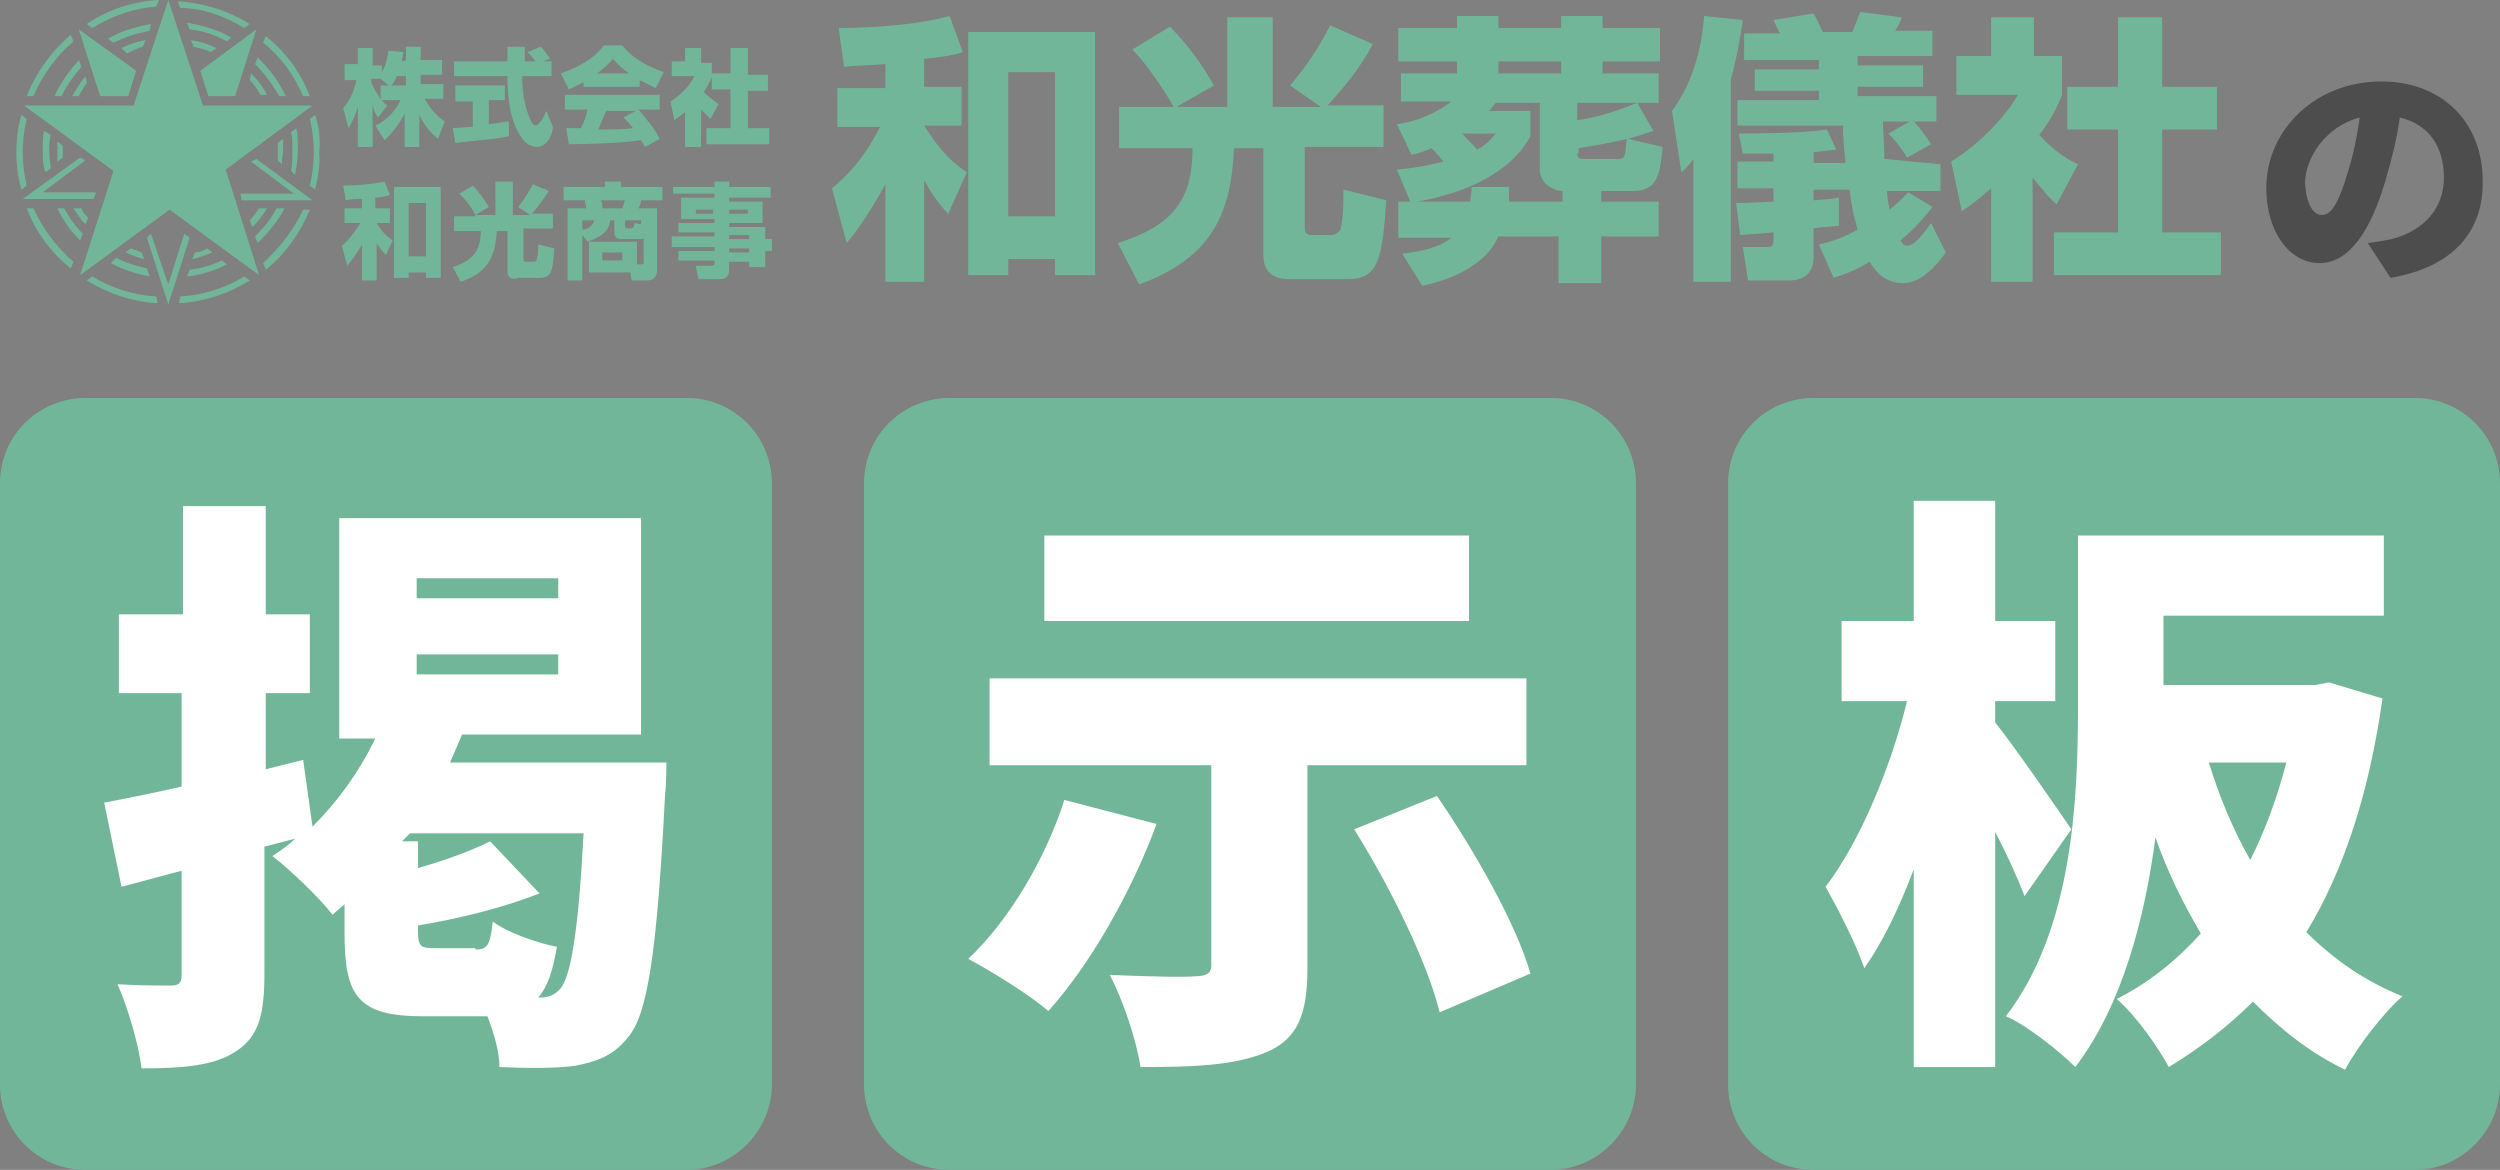 <?xml version="1.0" encoding="utf-8"?>
<!-- Generator: Adobe Illustrator 28.2.0, SVG Export Plug-In . SVG Version: 6.00 Build 0)  -->
<svg version="1.1" xmlns="http://www.w3.org/2000/svg" xmlns:xlink="http://www.w3.org/1999/xlink" x="0px" y="0px"
	 viewBox="0 0 187.2 87.6" style="enable-background:new 0 0 187.2 87.6;" xml:space="preserve">
<rect x="0" y="0" width="187.2" height="87.6" fill="#808080" stroke="none"/>
<style type="text/css">
	.st0{fill:#72B69A;}
	.st1{fill:#FFFFFF;}
	.st2{fill:#4D4D4D;}
</style>
<g id="レイヤー_1">
</g>
<g id="logo">
	<g>
		<path class="st0" d="M51.4,87.6h-45c-3.6,0-6.4-2.9-6.4-6.4v-45c0-3.6,2.9-6.4,6.4-6.4h45c3.6,0,6.4,2.9,6.4,6.4v45
			C57.8,84.7,54.9,87.6,51.4,87.6z"/>
		<path class="st0" d="M116.1,87.6h-45c-3.6,0-6.4-2.9-6.4-6.4v-45c0-3.6,2.9-6.4,6.4-6.4h45c3.6,0,6.4,2.9,6.4,6.4v45
			C122.5,84.7,119.6,87.6,116.1,87.6z"/>
		<path class="st0" d="M180.8,87.6h-45c-3.6,0-6.4-2.9-6.4-6.4v-45c0-3.6,2.9-6.4,6.4-6.4h45c3.6,0,6.4,2.9,6.4,6.4v45
			C187.2,84.7,184.3,87.6,180.8,87.6z"/>
		<path class="st1" d="M49.9,57.1c0,0,0,1.6-0.1,2.4c-0.6,11.8-1.3,16.5-2.8,18.2c-1.1,1.4-2.4,1.8-3.9,2.1
			c-1.4,0.2-3.5,0.2-5.7,0.1c0-1.1-0.4-2.5-0.9-3.8h-4.8c-4.9,0-5.9-1.5-5.9-6.2v-2.2c-0.3,0.3-0.6,0.5-0.9,0.8
			c-0.9-1.2-3.2-3.4-4.5-4.4c0.6-0.4,1.2-0.8,1.7-1.3l-2.3,0.6v9.5c0,3-0.4,4.7-2.1,5.8c-1.6,1.1-4,1.3-7.1,1.3
			c-0.2-1.7-1-4.5-1.8-6.3c1.6,0.1,3.4,0.1,4,0.1s0.8-0.2,0.8-0.8v-7.8l-4.5,1.2l-1.3-6.3c1.6-0.3,3.6-0.7,5.8-1.2v-7H8.9v-5.9h4.8
			v-8.1h6.2v8.1h3.3v5.9h-3.3v5.7l2.8-0.7l0.7,5c1.9-1.9,3.5-4.1,4.7-6.6h-2.7V38.8h22.6V55H34.6c-0.3,0.7-0.6,1.4-0.9,2.1H49.9z
			 M35.6,71.1c0.9,0,1.1-0.3,1.3-2.1c1,0.8,3.3,1.6,4.8,1.9c-0.3,1.8-0.7,3-1.4,3.8c0.7,0,1.1-0.1,1.6-0.6c0.8-0.8,1.4-4.1,1.8-11.7
			h-13L30.1,63h1.2v2c2.1-0.6,4-1.3,5.4-2l3.7,3.9c-2.8,1.1-6.1,1.9-9.1,2.4v0.4c0,1.2,0.2,1.3,1.3,1.3H35.6z M31.2,44.8h10.6v-1.5
			H31.2V44.8z M31.2,50.5h10.6V49H31.2V50.5z"/>
		<path class="st1" d="M86.6,61.7c-1.9,5.2-5.1,10.7-8.1,14c-1.4-1.2-4.3-3-6-3.9c3-2.8,5.8-7.5,7.2-11.9L86.6,61.7z M97.9,57.3
			v15.2c0,3.4-0.7,5.3-3.1,6.3c-2.4,1-5.5,1.1-9.4,1.1c-0.3-2-1.3-5-2.3-6.9c2.3,0.1,5.6,0.2,6.4,0.1c0.8,0,1.2-0.2,1.2-0.8v-15
			H74.1v-6.5h40.2v6.5H97.9z M110,46.5H78.2v-6.4H110V46.5z M107.6,59.6c2.8,4.1,5.9,9.5,7,13.3l-6.8,2.9c-0.9-3.7-3.7-9.4-6.4-13.7
			L107.6,59.6z"/>
		<path class="st1" d="M151.6,67.1c-0.5-1.3-1.3-3.1-2.2-4.8v17.6h-6.1V65.1c-1.1,2.9-2.3,5.4-3.7,7.4c-0.6-1.8-2-4.5-2.9-6.1
			c2.6-3.4,4.9-9,6.1-13.9h-4.9v-6h5.4v-9h6.1v9h4.5v6h-4.5v1.6c1.3,1.6,4.9,6.8,5.7,8L151.6,67.1z M178.4,52.3
			c-1,7.1-2.9,12.9-5.7,17.5c2,2,4.4,3.7,7.2,4.8c-1.4,1.2-3.4,3.8-4.3,5.5c-2.7-1.3-4.9-3.1-6.9-5.1c-1.9,1.9-4,3.5-6.3,4.9
			c-0.8-1.5-2.5-3.9-3.9-5.1c2.4-1.2,4.5-2.9,6.3-4.9c-1.3-2.2-2.5-4.6-3.4-7.2c-0.8,6.1-2.5,12.6-6,17.2c-1.1-1.1-3.7-3.2-5.2-3.8
			c5-6.5,5.4-16.2,5.4-23.2V40.1h22.9v6H162v5.2h11.3l1.1-0.2L178.4,52.3z M165.4,57.1c0.8,2.6,1.8,5,3.1,7.3c1.1-2.2,2-4.6,2.7-7.3
			H165.4z"/>
		<g>
			<path class="st2" d="M179,20.8l-1.7-2.6c0.8-0.1,1.3-0.2,1.8-0.3c2.3-0.6,3.9-2.2,3.9-4.6c0-2.4-1.2-4-3.3-4.5
				c-0.2,1.5-0.6,3.1-1.1,4.8c-1.1,3.7-2.7,6.1-4.9,6.1c-2.3,0-4-2.4-4-5.6c0-4.4,3.7-8,8.6-8c4.7,0,7.6,3.2,7.6,7.4
				C186,17.2,183.8,20,179,20.8z M173.9,16.1c0.7,0,1.3-1.1,1.9-3.2c0.4-1.2,0.7-2.7,0.9-4.1c-2.7,0.7-4.1,3.2-4.1,4.9
				C172.7,15.3,173.2,16.1,173.9,16.1z"/>
		</g>
		<g>
			<path class="st0" d="M9.6,7.2l0.6-1.9L5.9,2.2l1.6,5L9.6,7.2z M6.5,6.2L6.4,5.7C6,6.2,5.7,6.7,5.4,7.2h0.5
				C6.1,6.8,6.3,6.5,6.5,6.2z M11.3,1.8c-1.1,0.2-2.2,0.5-3.2,1.1l0.4,0.3c0.8-0.4,1.7-0.7,2.7-0.9L11.3,1.8z M4.1,7.2h0.5
				C5,6.4,5.5,5.7,6.1,5L5.9,4.5C5.2,5.3,4.5,6.2,4.1,7.2z M10.7,3.5L10.9,3c-0.6,0.1-1.2,0.3-1.8,0.6L9.5,4
				C9.9,3.8,10.3,3.6,10.7,3.5z M7.2,14.4h-4l3.2-2.4L6,11.8l-4.3,3.1H7L7.2,14.4z M5.5,3.1L5.3,2.6C3.9,3.8,2.7,5.4,2,7.2h0.5
				C3.2,5.6,4.2,4.2,5.5,3.1z M1.7,11.4c0-0.8,0.1-1.7,0.3-2.5L1.6,8.6c-0.5,1.8-0.5,3.8,0,5.6L2,13.9C1.8,13.1,1.7,12.2,1.7,11.4z
				 M3.3,9.8c-0.1,0.5-0.1,0.9-0.1,1.4c0,0.6,0,1.1,0.2,1.7l0.4-0.3c-0.1-0.8-0.2-1.7,0-2.5L3.3,9.8z M20.9,7.2h0.5
				c-0.5-1.1-1.2-2-2.1-2.9l-0.2,0.5C19.8,5.5,20.4,6.3,20.9,7.2L20.9,7.2z M11.7,0.5L11.9,0C10,0.1,8.1,0.7,6.5,1.8l0.4,0.3
				C8.4,1.2,10,0.6,11.7,0.5z M22.7,7.2h0.5c-0.7-1.8-1.8-3.3-3.3-4.5l-0.2,0.5C21,4.2,22,5.6,22.7,7.2z M15.6,7.2h2l1.6-5L15,5.3
				L15.6,7.2z M18.7,6c0.3,0.3,0.6,0.7,0.8,1.1h0.5c-0.3-0.6-0.7-1.1-1.2-1.6L18.7,6z M15.8,3.9l0.4-0.3c-0.6-0.3-1.3-0.5-1.9-0.6
				l0.2,0.5C14.9,3.6,15.4,3.7,15.8,3.9L15.8,3.9z M18.3,2.1l0.4-0.3c-1.6-1-3.5-1.6-5.4-1.7l0.2,0.5C15.2,0.6,16.8,1.2,18.3,2.1
				L18.3,2.1z M17.3,2.8c-1-0.6-2.2-0.9-3.3-1.1l0.2,0.5c1,0.1,1.9,0.4,2.8,0.9L17.3,2.8z M4.3,10.6c0,0.2,0,0.4,0,0.6
				c0,0.3,0,0.6,0,0.9l0.4-0.3c0-0.2,0-0.4,0-0.6v-0.3L4.3,10.6z M21.1,12.3c0-0.4,0.1-0.7,0.1-1.1c0-0.3,0-0.5,0-0.8l-0.4,0.3
				c0,0.2,0,0.3,0,0.5c0,0.3,0,0.6,0,0.8L21.1,12.3z M19.4,15.6c-0.2,0.3-0.4,0.6-0.7,0.9l0.2,0.5c0.4-0.4,0.8-0.9,1.1-1.4
				L19.4,15.6z M20.7,15.6c-0.4,0.8-1,1.5-1.6,2.1l0.2,0.5c0.8-0.8,1.5-1.6,2-2.6L20.7,15.6L20.7,15.6z M13.5,22.2l-0.1,0.5
				c1.9-0.1,3.7-0.7,5.3-1.7l-0.4-0.3C16.8,21.6,15.2,22.1,13.5,22.2z M22.1,13.1c0.1-0.6,0.2-1.2,0.2-1.9c0-0.5,0-1.1-0.1-1.6
				l-0.4,0.3c0.1,0.4,0.1,0.9,0.1,1.3c0,0.5,0,1-0.1,1.6L22.1,13.1z M19.7,19.7l0.2,0.5c1.5-1.2,2.6-2.8,3.3-4.5h-0.5
				C22,17.2,21,18.5,19.7,19.7z M23.6,8.6l-0.4,0.3c0.2,0.8,0.3,1.7,0.3,2.5c0,0.8-0.1,1.7-0.3,2.5l0.4,0.3c0.2-0.9,0.4-1.9,0.3-2.8
				C24,10.4,23.9,9.5,23.6,8.6z M18.8,12.1l3.2,2.4h-4l0.1,0.5h5.3l-4.2-3.1L18.8,12.1z M2.5,15.6H2c0.7,1.8,1.8,3.3,3.3,4.5
				l0.2-0.5C4.2,18.5,3.2,17.1,2.5,15.6z M6.9,20.7L6.5,21c1.6,1,3.4,1.6,5.3,1.7l-0.1-0.5C10,22.1,8.4,21.6,6.9,20.7z M6.6,16.3
				c-0.2-0.2-0.4-0.4-0.5-0.7H5.5c0.3,0.4,0.5,0.8,0.9,1.2L6.6,16.3z M4.3,15.6C4.7,16.5,5.3,17.3,6,18l0.2-0.5
				c-0.6-0.6-1-1.2-1.4-1.9H4.3z M8.3,19.7c0.9,0.5,1.9,0.8,2.9,1L11,20.1c-0.8-0.2-1.6-0.4-2.3-0.8L8.3,19.7z M14.6,18.9l-0.2,0.5
				c0.5-0.1,1-0.3,1.5-0.5l-0.4-0.3C15.2,18.8,14.9,18.9,14.6,18.9L14.6,18.9z M14,20.7c1-0.1,2-0.4,3-0.9l-0.4-0.3
				c-0.8,0.4-1.6,0.6-2.4,0.7L14,20.7z M13.8,17.5l-1.2,3.8l-1.3-3.8L11,17.8l1.6,5l1.6-5L13.8,17.5z M9.8,18.6l-0.4,0.3
				c0.5,0.2,0.9,0.4,1.4,0.5l-0.2-0.5C10.3,18.8,10.1,18.7,9.8,18.6L9.8,18.6z M23.4,7.9h-8.2L12.6,0L10,7.9H1.8l6.7,4.9l-2.5,7.8
				l6.7-4.9l6.7,4.9l-2.5-7.9L23.4,7.9z"/>
			<path class="st0" d="M66.3,4.8c-1.2,0.1-2.2,0.1-3.1,0.2l-0.4-2.9c0.4,0,5.1,0,8.3-0.9l1,2.7c-0.9,0.3-1.9,0.4-2.9,0.5v2.1H72
				v2.9h-2.8c1.3,2.1,2.3,2.9,3.2,3.5L71,16c-0.7-0.7-1.3-1.6-1.8-2.5v7.6h-2.9v-7.3c-1.5,2.7-2.4,3.8-2.9,4.4l-1.1-4.1
				c0.6-0.5,2.2-1.8,3.6-4.6h-3.2V6.6h3.6L66.3,4.8z M82,2.4v18.2h-3v-1.2h-3.5v1.2h-3V2.4H82z M75.5,5.4v10.8H79V5.4H75.5z"/>
			<path class="st0" d="M87.9,8C87,6.5,86,5,84.8,3.7L87.6,2c1.3,1.3,2.4,2.8,3.3,4.4L88.1,8h3.8V1.3h3.4V8h3.6l-2.3-1.6
				c1.2-1.4,2.2-2.9,3-4.5l3.2,1.4c-0.9,1.7-2.1,3.2-3.4,4.6h4.2v3.1h-5.9v6.1c0,0.5,0.4,0.5,0.5,0.5h1.5c0.3,0,0.6-0.2,0.7-0.5
				c0.2-1,0.2-2,0.2-2.9l3.2,0.8c-0.3,4.5-0.6,5.9-2.9,5.9h-4.3c-0.5,0-2,0-2-1.8v-8h-2.2c-0.2,4.8-1.6,8.2-7.1,10.2l-1.6-3.1
				c4.1-1.3,5.6-3.2,5.6-7.1h-5.5V8H87.9z"/>
			<path class="st0" d="M105.6,15.1l-1-2.4c1.2-0.1,2.3-0.3,3.5-0.6c-0.1-0.1-0.4-0.5-0.9-1c-0.5,0.2-1,0.4-1.5,0.5l-1.1-2.3
				c1.5-0.2,2.9-0.8,4.1-1.7h-3.8V5.5h4.2V4.6h-4.4V2.1h4.4V1.2h3.1v0.9h4.7V1.2h3.1v0.9h4.3v2.5h-4.3v0.9h4.2v2.2h-1.6l1.2,2.1
				c-0.6,0.2-1.2,0.4-1.9,0.6l2.6,0.6c-0.2,1.9-0.3,3.3-2.2,3.3h-2.4v0.8h4.3v2.6h-4.3v3.5h-3.2v-3.5h-4.5c-0.9,2.1-3.4,3.2-5.7,3.7
				L105,19c0.6-0.1,2.4-0.2,3.7-1.2h-4v-2.7H105.6z M110.1,15.1c0-0.4,0.1-0.7,0.1-1.1h2.8c0,0.4,0,0.7,0,1.1h4v-0.8
				c-0.4,0-0.8-0.2-1.1-0.4c-0.4-0.3-0.6-0.8-0.6-1.2V7.7h-3.3c-0.2,0.2-0.3,0.4-0.5,0.6h3.1v1.9c-1.7,3.1-5.6,4.4-8.5,4.9
				L110.1,15.1z M109.5,10c0.4,0.5,0.7,0.7,1.1,1.2c0.6-0.3,1-0.7,1.4-1.2H109.5z M116.9,5.5V4.6h-4.7v0.9H116.9z M118.1,7.7V9
				c1.5-0.2,3-0.7,4.5-1.3H118.1z M118.1,11.5c0,0.1,0,0.4,0.4,0.4h2.7c0.5,0,0.5-0.2,0.6-1.5c-1.2,0.3-2.4,0.5-3.6,0.7V11.5z"/>
			<path class="st0" d="M126.8,11.9c-0.3,0.4-0.5,0.7-0.9,1l-0.7-4.6c1.8-2.4,2.3-5.4,2.4-7.1l2.9,0.3c-0.2,1.5-0.5,3-0.9,4.5v15.1
				h-2.8V11.9z M145.3,12.3v2h-4c0,0.5,0.1,0.9,0.2,1.4c0.5-0.4,0.9-0.8,1.4-1.3l1.8,1.1c-0.7,0.9-1.5,1.8-2.4,2.5
				c0.1,0.1,0.2,0.4,0.5,0.4c0.6,0,1.3-1,1.8-1.7l1.1,2.2c-1.5,2.1-2.6,2.3-3.2,2.3c-1.5,0-2.2-1.1-2.5-1.6
				c-0.8,0.5-1.7,0.9-2.7,1.2l-1.1-2.5c1-0.2,2-0.6,2.9-1.1c-0.3-1-0.5-2-0.6-3h-2.7v0.8c1.2-0.1,1.4-0.1,1.9-0.2l0,2.1
				c-0.9,0.1-1.2,0.1-1.9,0.2v2.2c0,0.8-0.4,1.7-1.8,1.7h-3.1l-0.4-2.5h1.7c0.4,0,0.6,0,0.6-0.5v-0.6c-0.9,0.1-1.4,0.1-2.5,0.2
				l-0.3-2.4c0.5,0,0.8,0,2.8-0.1v-1h-2.7v-2h2.7v-0.6c-1.5,0-1.7,0-2.3,0l-0.3-1.5c1.1,0,4.5,0,6.6-0.3l0.7,1.5
				c-0.7,0.1-1.1,0.1-1.7,0.2v0.8h2.4c-0.1-0.9-0.2-2-0.2-2.8h-7.9V7.5h6.1V6.8h-4.8V5.2h4.8V4.5h-5.6v-2h2.7
				c-0.1-0.1-0.3-0.6-0.5-1l3-0.5c0.4,0.7,0.4,0.8,0.7,1.4h2.2c0.2-0.5,0.4-1,0.6-1.5l3.1,0.4c-0.1,0.4-0.3,0.7-0.5,1h2.8v1.9h-5.6
				v0.7h4.9v1.6h-4.9v0.7h5.9v1.9h-1.7c0.5,0.5,0.9,1.1,1.3,1.7l-1.8,1c-0.4-0.7-0.9-1.3-1.4-1.8l1.6-0.9H141c0,0.6,0.1,1.9,0.1,2.8
				L145.3,12.3z"/>
			<path class="st0" d="M152.3,21.1h-3.2v-7c-0.7,0.6-1.4,1.2-2.2,1.7l-0.8-3.7c2.3-1.4,4.3-3.7,5-5h-4.6V4.2h2.6V1.3h3.2v2.9h2.1
				v2.9c-0.4,1.1-1,2.1-1.7,3c0.8,0.9,1.8,1.7,2.9,2.2l-1.6,3c-0.7-0.6-1.2-1.3-1.8-2V21.1z M158.6,1.3h3.3v5.2h4.1v3.2h-4.1v7.7
				h4.4v3.2h-12.5v-3.2h4.8V9.7h-3.8V6.5h3.8L158.6,1.3z"/>
			<path class="st0" d="M27.1,14.9c-0.5,0-0.8,0-1.2,0.1l-0.2-1.1c1,0,2.1-0.1,3.1-0.3l0.4,1c-0.4,0.1-0.7,0.2-1.1,0.2v0.8h1.1v1.1
				h-1c0.3,0.5,0.7,1,1.2,1.3l-0.5,1.1c-0.3-0.3-0.5-0.6-0.7-0.9V21h-1.1v-2.7c-0.3,0.6-0.7,1.1-1.1,1.6l-0.4-1.5
				c0.6-0.5,1-1.1,1.4-1.7h-1.2v-1.1h1.3V14.9z M33,14v6.8h-1.1v-0.4h-1.3v0.4h-1.1V14H33z M30.6,15.2v4h1.3v-4H30.6z"/>
			<path class="st0" d="M35.6,16.1c-0.3-0.6-0.7-1.1-1.2-1.6l1-0.6c0.5,0.5,0.9,1.1,1.2,1.6L35.6,16.1h1.5v-2.5h1.3v2.5h1.3
				l-0.9-0.6c0.4-0.5,0.8-1.1,1.1-1.7l1.2,0.5c-0.4,0.6-0.8,1.2-1.3,1.7h1.6v1.1h-2.2v2.3c0,0.2,0.1,0.2,0.2,0.2h0.6
				c0.1,0,0.2-0.1,0.2-0.2c0.1-0.4,0.1-0.7,0.1-1.1l1.2,0.3c-0.1,1.7-0.2,2.2-1.1,2.2h-1.6C38.4,21,38,20.8,38,20.4c0,0,0-0.1,0-0.1
				v-3h-0.8c-0.1,1.8-0.6,3.1-2.7,3.8l-0.6-1.1c1.5-0.5,2.1-1.2,2.1-2.7h-2v-1.1H35.6z"/>
			<path class="st0" d="M43.6,17.6V21h-1.1v-5.4h1.4c0-0.2-0.1-0.4-0.1-0.6h-1.6v-1h3.1v-0.4h1.2V14h3.1v1H48c0,0.2-0.1,0.4-0.2,0.6
				h1.4v4.7c0,0.4-0.3,0.7-0.7,0.7c0,0-0.1,0-0.1,0h-1.1l-0.1-0.6h-3.1v-2.3h3.6v1.7h0.3c0.1,0,0.2,0,0.2-0.2v-1.8
				c-0.1,0.1-0.1,0.1-0.4,0.1h-1.2c-0.2,0-0.6,0-0.6-0.5v-0.9h-0.3c-0.1,0.6-0.3,1.1-1.7,1.6L43.6,17.6z M43.6,16.5v0.7
				c0.4,0,0.8-0.3,0.9-0.7H43.6z M45,15c0.1,0.2,0.1,0.4,0.1,0.6h1.5c0.1-0.2,0.1-0.4,0.2-0.6H45z M45.1,18.9v0.6h1.5v-0.6H45.1z
				 M47.2,17.1c0.2,0,0.3-0.1,0.3-0.4l0.5,0.1v-0.3h-1.2v0.4c0,0.2,0.1,0.2,0.2,0.2H47.2z"/>
			<path class="st0" d="M57.7,14.8h-3.1v0.3h2.5v1.6h-2.5v0.3h2.7v0.9h0.5v0.9h-0.5V20h-1.2v-0.4h-1.5v0.6c0,0.4-0.2,0.7-0.6,0.7
				h-1.7l-0.2-1h1.2c0.2,0,0.2-0.1,0.2-0.2v-0.2h-2.7v-0.7h2.7v-0.3h-3.2v-0.8h3.2v-0.3h-2.7v-0.7h2.7v-0.3H51v-1.6h2.5v-0.3h-3.1
				V14h3.1v-0.4h1.1V14h3.1V14.8z M52.1,15.7V16h1.3v-0.3H52.1z M54.6,15.7V16H56v-0.3H54.6z M54.6,17.6v0.3h1.5v-0.3H54.6z
				 M54.6,18.6v0.3h1.5v-0.3H54.6z"/>
			<path class="st0" d="M30.4,4.5v-1h1.1v1h1.6v1.1h-1.6v0.7h1.7v1.1h-1.4c0.4,0.7,0.9,1.3,1.5,1.7l-0.5,1.3
				c-0.6-0.5-1.1-1.1-1.4-1.8V11h-1.1V8.5c-0.4,0.8-0.9,1.4-1.5,2l-0.7-1.1C29,9,29.6,8.3,30,7.5h-1.4c0.1,0.1,0.2,0.3,0.4,0.4
				l-0.7,0.9c-0.2-0.3-0.4-0.7-0.4-1.1V11h-1.1V8c-0.2,0.6-0.4,1.1-0.7,1.6l-0.4-1.5c0.5-0.6,0.7-1,1-2.1h-0.9V4.8h1V3.6h1.1v1.3
				h0.7v0.5c0.3-0.5,0.4-1.1,0.5-1.6l1.1,0.1c0,0.2-0.1,0.4-0.1,0.7L30.4,4.5z M29.1,6.4l-0.6-0.5h-0.7v0.3c0.2,0.4,0.4,0.8,0.7,1.2
				V6.4L29.1,6.4z M30.4,6.4V5.7h-0.7c-0.1,0.3-0.2,0.5-0.4,0.7H30.4z"/>
			<path class="st0" d="M33.9,9.6c0,0,1.3-0.1,1.5-0.1V7.6h-1.3V6.4h3.7v1.1h-1.2v1.8c0.9-0.1,1.2-0.2,1.5-0.2v1.1
				c-0.9,0.2-1.3,0.2-4,0.5L33.9,9.6z M40.6,4.6h0.7v1.1h-2.2c0,0.8,0.1,2.2,0.6,3.2c0,0.1,0.2,0.5,0.4,0.5s0.6-0.5,0.8-1.1l0.5,1.2
				C41.4,10,41,11,40.2,11c-0.4,0-0.7-0.2-0.9-0.4C38.1,9.3,38,7,38,5.7h-4V4.6h4c0-0.1,0-1,0-1.1h1.3v1.1h0.8
				c-0.2-0.3-0.4-0.5-0.6-0.7l1-0.4c0.1,0.1,0.2,0.2,0.7,0.9L40.6,4.6z"/>
			<path class="st0" d="M43.8,6.1c-0.4,0.2-0.8,0.4-1.2,0.6L42,5.5c1.9-0.7,2.7-1.4,3.2-2.1h1.4c0.3,0.4,1.1,1.3,3.1,2l-0.6,1.2
				c-0.4-0.2-0.8-0.4-1.2-0.6v0.5h-4.2V6.1z M48.3,11c-0.1-0.2-0.2-0.3-0.3-0.5c-1.3,0.2-4,0.3-5.4,0.3l-0.2-1.2c0,0,1,0,1.1,0
				c0.2-0.4,0.4-0.9,0.5-1.4h-1.7V7.1h7.1v1.1h-1.6c0.6,0.7,1.2,1.4,1.6,2.2L48.3,11z M47.1,5.5c-0.4-0.3-0.9-0.7-1.2-1.1
				c-0.3,0.4-0.8,0.8-1.2,1.1H47.1z M47.6,8.3h-2.2c-0.3,0.7-0.4,0.9-0.6,1.4c0.9,0,1.8,0,2.6-0.1c-0.3-0.4-0.5-0.6-0.7-0.8
				L47.6,8.3z"/>
			<path class="st0" d="M52.5,11h-1.2V8.4c-0.3,0.2-0.5,0.4-0.8,0.6l-0.3-1.4C51,7.1,51.6,6.5,52,5.7h-1.7V4.6h1V3.6h1.2v1.1h0.8
				v1.1c-0.2,0.4-0.4,0.8-0.6,1.1c0.3,0.3,0.7,0.6,1.1,0.9l-0.6,1.1c-0.2-0.2-0.5-0.5-0.7-0.7V11z M54.8,3.6h1.2v2h1.5v1.2h-1.5v2.8
				h1.6v1.2h-4.7V9.6h1.8V6.7h-1.4V5.5h1.4V3.6z"/>
		</g>
	</g>
</g>
</svg>

